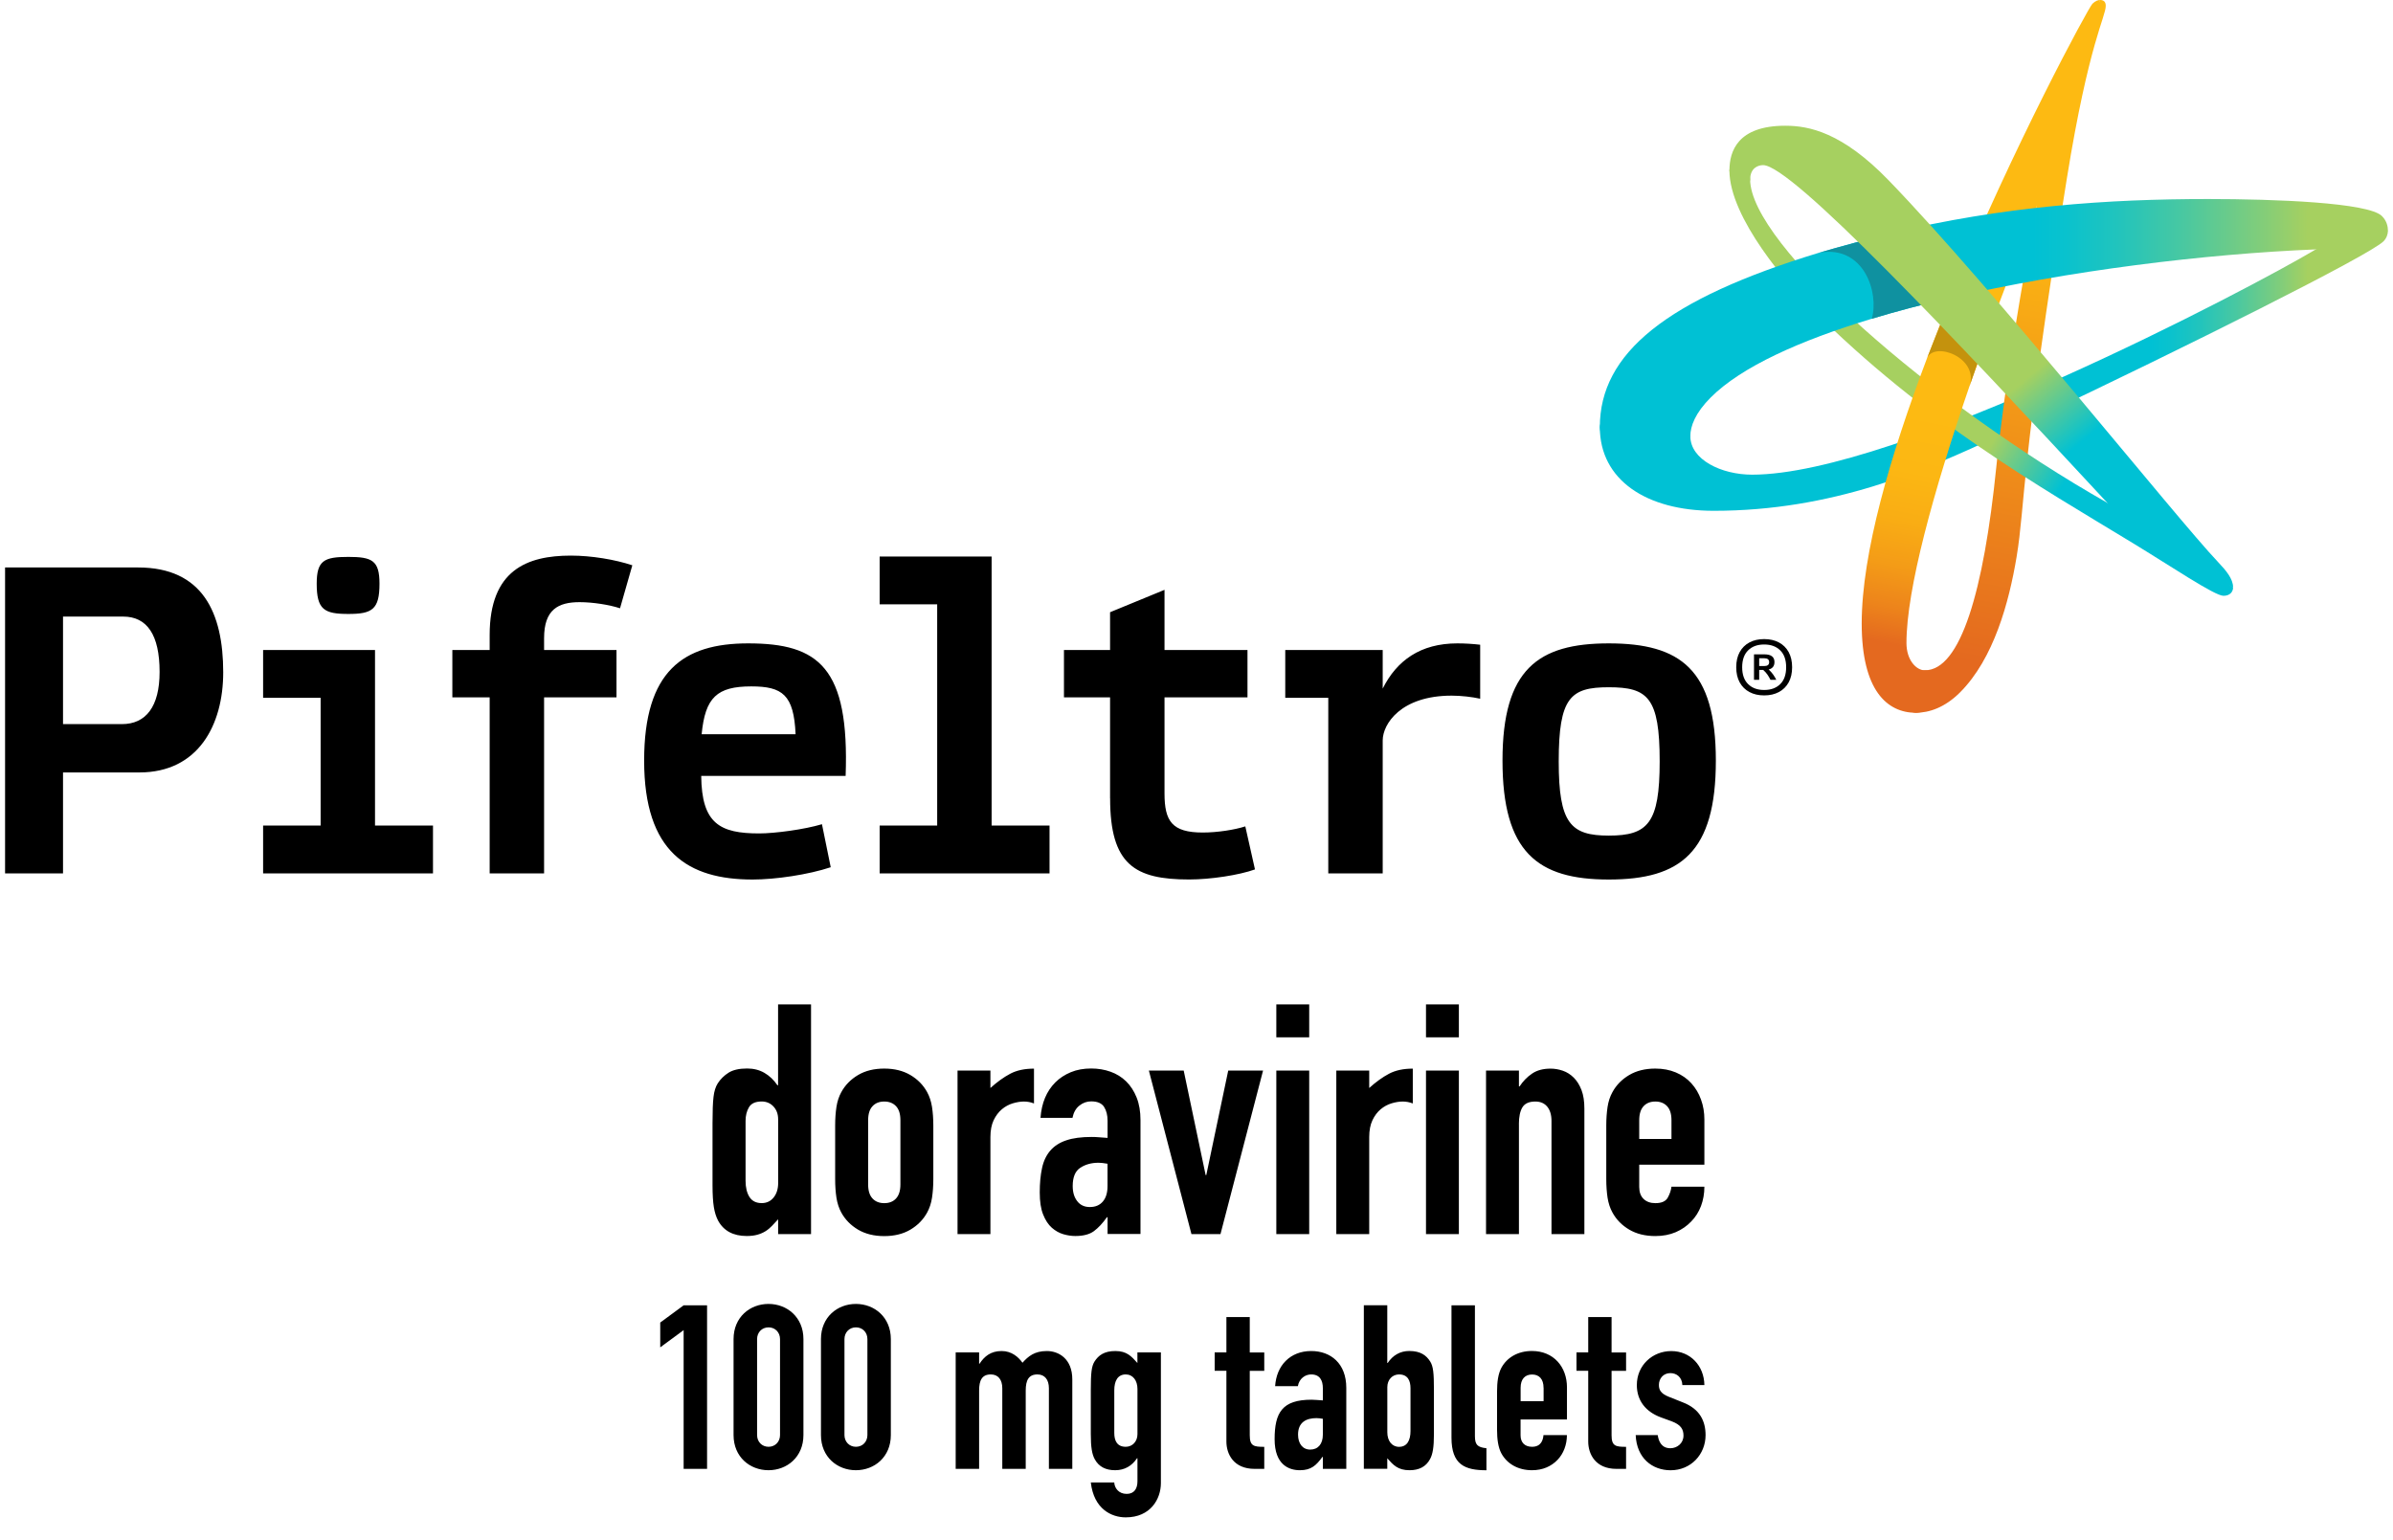 <?xml version="1.0" encoding="UTF-8"?> <svg xmlns="http://www.w3.org/2000/svg" xmlns:xlink="http://www.w3.org/1999/xlink" width="101px" height="65px" viewBox="0 0 101 65" version="1.1"><title>Logo</title><defs><linearGradient x1="0.006%" y1="50.004%" x2="100.003%" y2="50.004%" id="linearGradient-1"><stop stop-color="#00C1D4" offset="70%"></stop><stop stop-color="#09C2CE" offset="72.33%"></stop><stop stop-color="#21C4BD" offset="76.13%"></stop><stop stop-color="#49C8A1" offset="80.92%"></stop><stop stop-color="#80CD7B" offset="86.48%"></stop><stop stop-color="#A6D060" offset="90%"></stop></linearGradient><linearGradient x1="53.074%" y1="-0.485%" x2="47.53%" y2="100.765%" id="linearGradient-2"><stop stop-color="#FDBA12" offset="30%"></stop><stop stop-color="#E4691F" offset="93%"></stop></linearGradient><linearGradient x1="57.485%" y1="54.967%" x2="72.483%" y2="63.264%" id="linearGradient-3"><stop stop-color="#A6D060" offset="0%"></stop><stop stop-color="#00C1D4" offset="100%"></stop></linearGradient><linearGradient x1="52.797%" y1="-1.624%" x2="46.211%" y2="99.7%" id="linearGradient-4"><stop stop-color="#FDBA12" offset="60%"></stop><stop stop-color="#FCB713" offset="68.62%"></stop><stop stop-color="#F9AD14" offset="75.55%"></stop><stop stop-color="#F49C17" offset="81.88%"></stop><stop stop-color="#ED841B" offset="87.83%"></stop><stop stop-color="#E4691F" offset="93%"></stop></linearGradient><linearGradient x1="0.006%" y1="50.005%" x2="100.003%" y2="50.005%" id="linearGradient-5"><stop stop-color="#00C1D4" offset="55%"></stop><stop stop-color="#09C2CE" offset="59.07%"></stop><stop stop-color="#21C4BD" offset="65.72%"></stop><stop stop-color="#49C8A1" offset="74.12%"></stop><stop stop-color="#80CD7B" offset="83.83%"></stop><stop stop-color="#A6D060" offset="90%"></stop></linearGradient><linearGradient x1="54.63%" y1="58.719%" x2="66.547%" y2="71.737%" id="linearGradient-6"><stop stop-color="#A6D060" offset="0%"></stop><stop stop-color="#00C1D4" offset="100%"></stop></linearGradient></defs><g id="📱-Branded-Mobile-Layouts" stroke="none" stroke-width="1" fill="none" fill-rule="evenodd"><g id="11_-PIFELTRO_Mobile_Homepage" transform="translate(-137, -30)" fill-rule="nonzero"><g id="pifeltro-logo" transform="translate(137.214, 30)"><g id="Group" transform="translate(67.309, 0)"><path d="M33.263,9.742 C33.263,9.886 33.202,10.06 33.076,10.186 C32.481,10.78 24.74,14.647 18.205,17.742 C17.778,17.946 17.338,18.155 16.884,18.371 C13.704,19.875 9.809,21.561 4.809,21.561 C1.96,21.561 2.3811666e-14,20.254 2.3811666e-14,18.029 C2.3811666e-14,17.024 3.82,17.104 3.82,18.411 C3.82,19.399 5.125,20.036 6.43,20.036 C12.502,20.036 27.402,12.207 30.219,10.527 C31.091,10.008 32.096,9.742 33.263,9.742 Z" id="Path" fill="url(#linearGradient-1)"></path><path d="M21.113,0 C20.273,1.879 18.955,5.814 18.413,8.776 C17.868,11.744 17.097,16.102 16.733,19.72 C16.205,24.939 15.227,28.292 13.723,28.292 C12.818,28.292 12.561,30.085 13.344,30.085 C13.897,30.085 14.561,29.868 15.204,29.225 C16.628,27.8 17.271,25.421 17.59,23.509 C17.96,21.282 17.757,19.634 19.715,7.513 C20.639,1.803 21.353,0.712 21.353,0.247 C21.355,0.057 21.244,0 21.113,0 Z" id="Path" fill="url(#linearGradient-2)"></path><path d="M21.418,21.224 C23.134,22.197 24.489,23.125 26.728,24.793 C26.728,24.971 26.604,25.149 26.322,25.149 C25.947,25.149 24.091,23.892 22.507,22.931 C18.545,20.52 13.717,17.803 8.941,13.028 C7.978,12.064 5.469,9.207 5.469,7.19 C5.469,6.868 6.344,7.088 6.344,7.574 C6.346,10.313 14.01,17.02 21.418,21.224 Z" id="Path" fill="url(#linearGradient-3)"></path><path d="M21.113,0 C21.035,0 20.918,0.031 20.79,0.159 C20.62,0.329 17.487,6.103 14.819,12.573 C14.657,12.963 13.981,14.668 13.807,15.129 C12.251,19.236 11.053,23.366 11.053,26.315 C11.053,29.137 12.119,30.087 13.342,30.087 C14.31,30.087 14.574,28.295 13.721,28.295 C13.359,28.295 12.942,27.867 12.942,27.143 C12.942,24.881 14.073,20.765 15.596,16.316 C15.702,16.004 16.203,14.58 16.348,14.18 C17.014,12.334 17.703,10.552 18.409,8.78 C19.517,6.005 20.451,2.658 21.113,0 Z" id="Path" fill="url(#linearGradient-4)"></path><path d="M14.819,12.573 C14.657,12.963 13.985,14.67 13.807,15.129 C14.098,14.383 16.027,15.089 15.598,16.314 C15.705,16.002 16.205,14.578 16.35,14.178 L14.819,12.573 Z" id="Path" fill="#C4920D"></path><path d="M33.263,9.742 C33.263,9.572 33.223,9.333 33.009,9.119 C32.44,8.55 28.496,8.401 25.674,8.401 C21.481,8.401 17.039,8.698 12.223,9.857 C11.767,9.968 9.779,10.508 9.281,10.659 C2.784,12.628 0,14.923 0,18.029 C0,19.347 3.82,19.41 3.82,18.411 C3.82,17.992 4.026,17.43 4.685,16.773 C5.969,15.489 8.432,14.375 11.476,13.455 C12.527,13.137 13.65,12.843 14.816,12.573 C19.772,11.425 25.536,10.718 30.219,10.527 C31.556,10.472 32.915,10.1 33.263,9.742 Z" id="Path" fill="url(#linearGradient-5)"></path><path d="M11.478,13.455 C12.529,13.137 13.652,12.843 14.819,12.573 L12.226,9.859 C11.769,9.97 9.781,10.51 9.283,10.661 C11.157,10.347 11.796,12.37 11.478,13.455 Z" id="Path" fill="#0F91A0"></path><path d="M5.471,7.19 C5.471,6.394 5.81,5.307 7.827,5.307 C8.82,5.307 10.225,5.58 12.188,7.609 C16.632,12.207 24.277,21.808 26.091,23.722 C26.437,24.087 26.728,24.434 26.728,24.793 C24.2,23.521 22.717,22.627 21.418,21.224 C14.812,14.098 8.089,6.97 6.891,6.97 C6.669,6.97 6.346,7.1 6.346,7.574 C6.346,7.898 5.471,7.681 5.471,7.19 Z" id="Path" fill="url(#linearGradient-6)"></path></g><path d="M74.245,29.353 C74.008,29.353 73.8,29.306 73.624,29.211 C73.447,29.117 73.31,28.981 73.212,28.804 C73.115,28.627 73.066,28.414 73.066,28.164 C73.066,27.914 73.115,27.701 73.212,27.524 C73.31,27.347 73.447,27.212 73.624,27.117 C73.8,27.023 74.008,26.976 74.245,26.976 C74.483,26.976 74.69,27.023 74.867,27.117 C75.044,27.212 75.181,27.347 75.279,27.524 C75.376,27.701 75.425,27.914 75.425,28.164 C75.425,28.414 75.376,28.627 75.279,28.804 C75.181,28.981 75.044,29.117 74.867,29.211 C74.69,29.306 74.483,29.353 74.245,29.353 Z M74.245,29.124 C74.529,29.124 74.754,29.042 74.922,28.877 C75.09,28.713 75.173,28.475 75.173,28.164 C75.173,27.853 75.09,27.616 74.922,27.451 C74.754,27.286 74.529,27.204 74.245,27.204 C73.962,27.204 73.736,27.286 73.569,27.451 C73.401,27.616 73.317,27.853 73.317,28.164 C73.317,28.475 73.401,28.713 73.569,28.877 C73.736,29.042 73.962,29.124 74.245,29.124 Z M73.816,28.694 L73.816,27.62 L74.255,27.62 C74.538,27.62 74.68,27.728 74.68,27.945 C74.68,28.112 74.599,28.218 74.437,28.26 C74.514,28.333 74.575,28.403 74.623,28.47 C74.67,28.538 74.715,28.612 74.757,28.694 L74.511,28.694 C74.474,28.618 74.431,28.545 74.383,28.475 C74.334,28.405 74.274,28.339 74.204,28.278 L74.035,28.278 L74.035,28.694 L73.816,28.694 Z M74.25,27.785 L74.035,27.785 L74.035,28.114 L74.25,28.114 C74.387,28.114 74.456,28.059 74.456,27.949 C74.456,27.84 74.387,27.785 74.25,27.785 Z" id="Registered" fill="#000000"></path><path d="M55.848,29.455 L54.032,29.455 L54.032,27.436 L58.145,27.436 L58.145,29.065 C58.738,27.88 59.739,27.157 61.295,27.157 C61.61,27.157 61.926,27.176 62.259,27.214 L62.259,29.493 C61.926,29.419 61.463,29.363 61.055,29.363 C58.906,29.363 58.145,30.567 58.145,31.252 L58.145,36.865 L55.848,36.865 L55.848,29.455 Z M26.973,32.104 C26.973,28.326 28.621,27.157 31.363,27.157 C34.346,27.157 35.642,28.175 35.477,32.752 L29.382,32.752 C29.4,34.771 30.178,35.179 31.828,35.179 C32.494,35.179 33.736,35.012 34.478,34.79 L34.848,36.606 C33.904,36.92 32.513,37.125 31.551,37.125 C28.827,37.125 26.973,35.975 26.973,32.104 Z M29.4,30.992 L33.365,30.992 C33.292,29.325 32.81,28.973 31.495,28.973 C30.05,28.973 29.549,29.436 29.4,30.992 Z M61.36,42.397 L59.972,42.397 L59.972,43.785 L61.36,43.785 L61.36,42.397 Z M63.893,47.449 C63.893,47.141 63.943,46.904 64.041,46.741 C64.142,46.577 64.322,46.496 64.586,46.496 C64.804,46.496 64.971,46.569 65.091,46.714 C65.208,46.858 65.269,47.059 65.269,47.313 L65.269,52.092 L66.657,52.092 L66.657,46.795 C66.657,46.487 66.618,46.226 66.536,46.012 C66.454,45.798 66.345,45.624 66.209,45.488 C66.073,45.352 65.918,45.254 65.746,45.195 C65.574,45.136 65.401,45.107 65.229,45.107 C64.911,45.107 64.651,45.178 64.446,45.319 C64.24,45.459 64.066,45.639 63.922,45.857 L63.895,45.857 L63.895,45.189 L62.506,45.189 L62.506,52.092 L63.895,52.092 L63.895,47.449 L63.893,47.449 Z M20.453,26.805 L20.453,27.436 L18.878,27.436 L18.878,29.436 L20.453,29.436 L20.453,36.865 L22.75,36.865 L22.75,29.436 L25.806,29.436 L25.806,27.436 L22.75,27.436 L22.75,26.935 C22.75,25.731 23.343,25.417 24.25,25.417 C24.805,25.417 25.511,25.528 25.955,25.676 L26.474,23.861 C25.752,23.62 24.751,23.452 23.881,23.452 C22.028,23.452 20.453,24.064 20.453,26.805 Z M46.64,33.696 C46.64,36.495 47.677,37.123 49.975,37.123 C50.882,37.123 52.086,36.939 52.754,36.698 L52.346,34.882 C51.883,35.03 51.16,35.141 50.549,35.141 C49.252,35.141 48.936,34.66 48.936,33.493 L48.936,29.436 L52.438,29.436 L52.438,27.436 L48.936,27.436 L48.936,24.897 L46.638,25.842 L46.638,27.436 L44.692,27.436 L44.692,29.436 L46.638,29.436 L46.638,33.696 L46.64,33.696 Z M40.2,45.189 L40.2,52.092 L41.588,52.092 L41.588,47.993 C41.588,47.713 41.634,47.476 41.724,47.285 C41.815,47.095 41.932,46.94 42.072,46.822 C42.212,46.705 42.367,46.621 42.535,46.571 C42.703,46.521 42.86,46.496 43.004,46.496 C43.149,46.496 43.291,46.523 43.427,46.577 L43.427,45.107 C43.027,45.107 42.692,45.18 42.42,45.325 C42.148,45.469 41.871,45.67 41.588,45.924 L41.588,45.189 L40.2,45.189 L40.2,45.189 Z M27.652,55.825 L27.652,56.872 L28.64,56.145 L28.64,62.001 L29.629,62.001 L29.629,55.098 L28.64,55.098 L27.652,55.825 Z M56.187,45.189 L56.187,52.092 L57.576,52.092 L57.576,47.993 C57.576,47.713 57.622,47.476 57.712,47.285 C57.802,47.095 57.919,46.94 58.059,46.822 C58.2,46.705 58.355,46.621 58.522,46.571 C58.69,46.521 58.847,46.496 58.991,46.496 C59.136,46.496 59.278,46.523 59.415,46.577 L59.415,45.107 C59.015,45.107 58.679,45.18 58.407,45.325 C58.135,45.469 57.858,45.67 57.576,45.924 L57.576,45.189 L56.187,45.189 L56.187,45.189 Z M14.488,25.915 C15.489,25.915 15.803,25.731 15.803,24.638 C15.803,23.655 15.489,23.507 14.488,23.507 C13.468,23.507 13.153,23.655 13.153,24.638 C13.153,25.731 13.468,25.915 14.488,25.915 Z M55.043,42.397 L53.655,42.397 L53.655,43.785 L55.043,43.785 L55.043,42.397 Z M15.617,27.436 L10.891,27.436 L10.891,29.455 L13.319,29.455 L13.319,34.846 L10.891,34.846 L10.891,36.865 L18.061,36.865 L18.061,34.846 L15.614,34.846 L15.614,27.436 L15.617,27.436 Z M44.085,34.846 L41.639,34.846 L41.639,23.49 L36.913,23.49 L36.913,25.509 L39.341,25.509 L39.341,34.846 L36.913,34.846 L36.913,36.865 L44.083,36.865 L44.083,34.846 L44.085,34.846 Z M9.207,28.38 C9.207,30.603 8.152,32.605 5.67,32.605 L2.446,32.605 L2.446,36.865 L0,36.865 L0,23.953 L5.613,23.953 C8.336,23.953 9.207,25.861 9.207,28.38 Z M6.522,28.362 C6.522,26.787 5.986,26.026 4.985,26.026 L2.446,26.026 L2.446,30.565 L4.928,30.565 C5.946,30.567 6.522,29.826 6.522,28.362 Z M59.972,52.092 L61.36,52.092 L61.36,45.189 L59.972,45.189 L59.972,52.092 Z M55.043,45.189 L53.655,45.189 L53.655,52.092 L55.043,52.092 L55.043,45.189 Z M33.696,56.522 L33.696,60.575 C33.696,61.497 33.007,62.058 32.222,62.058 C31.436,62.058 30.747,61.497 30.747,60.575 L30.747,56.522 C30.747,55.6 31.436,55.039 32.222,55.039 C33.007,55.039 33.696,55.603 33.696,56.522 Z M32.708,56.522 C32.708,56.241 32.504,56.028 32.224,56.028 C31.943,56.028 31.74,56.241 31.74,56.522 L31.74,60.575 C31.74,60.856 31.943,61.069 32.224,61.069 C32.504,61.069 32.708,60.856 32.708,60.575 L32.708,56.522 Z M69.652,52.174 C69.225,52.174 68.859,52.084 68.549,51.902 C68.241,51.719 68.004,51.479 67.841,51.179 C67.74,50.997 67.673,50.789 67.635,50.553 C67.6,50.316 67.581,50.058 67.581,49.776 L67.581,47.503 C67.581,47.223 67.6,46.963 67.635,46.726 C67.671,46.489 67.74,46.282 67.841,46.1 C68.004,45.8 68.241,45.559 68.549,45.377 C68.857,45.195 69.225,45.105 69.652,45.105 C69.971,45.105 70.258,45.159 70.518,45.268 C70.777,45.377 70.995,45.53 71.171,45.725 C71.349,45.92 71.485,46.15 71.579,46.412 C71.676,46.676 71.722,46.957 71.722,47.256 L71.722,49.162 L68.972,49.162 L68.972,50.102 C68.972,50.32 69.033,50.488 69.156,50.607 C69.278,50.725 69.445,50.785 69.652,50.785 C69.916,50.785 70.09,50.708 70.176,50.553 C70.262,50.398 70.314,50.245 70.333,50.09 L71.722,50.09 C71.722,50.381 71.674,50.653 71.579,50.907 C71.483,51.16 71.345,51.378 71.165,51.56 C70.982,51.751 70.765,51.902 70.511,52.011 C70.258,52.119 69.971,52.174 69.652,52.174 Z M68.972,48.075 L70.333,48.075 L70.333,47.285 C70.333,47.021 70.272,46.825 70.149,46.693 C70.025,46.561 69.86,46.496 69.652,46.496 C69.443,46.496 69.278,46.561 69.156,46.693 C69.033,46.825 68.972,47.021 68.972,47.285 L68.972,48.075 Z M67.807,55.592 L66.819,55.592 L66.819,57.085 L66.324,57.085 L66.324,57.86 L66.819,57.86 L66.819,60.847 C66.819,61.371 67.12,62.001 68.01,62.001 L68.417,62.001 L68.417,61.071 C67.981,61.071 67.805,61.042 67.805,60.587 L67.805,57.863 L68.417,57.863 L68.417,57.088 L67.805,57.088 L67.805,55.592 L67.807,55.592 Z M60.152,57.473 C60.278,57.676 60.307,57.957 60.307,58.665 L60.307,60.535 C60.307,61.078 60.259,61.379 60.141,61.593 C59.968,61.913 59.676,62.058 59.278,62.058 C58.784,62.058 58.589,61.836 58.338,61.553 L58.338,61.999 L57.349,61.999 L57.349,55.096 L58.338,55.096 L58.338,57.53 L58.357,57.53 C58.57,57.209 58.88,57.025 59.268,57.025 C59.746,57.027 59.988,57.211 60.152,57.473 Z M59.318,58.598 C59.318,58.288 59.211,58.015 58.834,58.015 C58.554,58.015 58.34,58.237 58.34,58.55 L58.34,60.46 C58.34,60.818 58.535,61.071 58.834,61.071 C59.174,61.071 59.318,60.799 59.318,60.403 L59.318,58.598 Z M62.037,60.615 L62.037,55.098 L61.048,55.098 L61.048,60.684 C61.048,61.827 61.612,62.06 62.523,62.06 L62.523,61.13 C62.144,61.09 62.037,60.983 62.037,60.615 Z M72.206,32.104 C72.206,35.977 70.723,37.125 67.686,37.125 C64.684,37.125 63.201,35.977 63.201,32.104 C63.201,28.251 64.701,27.157 67.686,27.157 C70.706,27.157 72.206,28.251 72.206,32.104 Z M69.835,32.14 C69.835,29.436 69.334,29.009 67.686,29.009 C66.073,29.009 65.574,29.434 65.574,32.14 C65.574,34.752 66.075,35.271 67.686,35.271 C69.334,35.271 69.835,34.754 69.835,32.14 Z M70.802,59.19 L70.22,58.958 C69.851,58.813 69.803,58.638 69.803,58.453 C69.803,58.202 69.977,57.959 70.287,57.959 C70.549,57.959 70.781,58.133 70.792,58.464 L71.722,58.464 C71.711,57.649 71.131,57.029 70.325,57.029 C69.529,57.029 68.871,57.63 68.871,58.464 C68.871,59.123 69.25,59.588 69.87,59.821 L70.346,59.995 C70.725,60.139 70.84,60.324 70.84,60.596 C70.84,60.925 70.568,61.13 70.287,61.13 C69.918,61.13 69.793,60.849 69.753,60.577 L68.823,60.577 C68.863,61.547 69.521,62.06 70.298,62.06 C71.15,62.06 71.772,61.392 71.772,60.577 C71.772,59.995 71.54,59.471 70.802,59.19 Z M65.922,58.56 L65.922,59.917 L63.964,59.917 L63.964,60.585 C63.964,60.895 64.148,61.069 64.448,61.069 C64.827,61.069 64.913,60.789 64.931,60.575 L65.92,60.575 C65.92,60.981 65.776,61.36 65.522,61.622 C65.26,61.894 64.902,62.058 64.446,62.058 C63.844,62.058 63.388,61.777 63.155,61.35 C63.019,61.099 62.971,60.749 62.971,60.351 L62.971,58.732 C62.971,58.334 63.019,57.986 63.155,57.733 C63.388,57.305 63.844,57.025 64.446,57.025 C65.361,57.027 65.922,57.697 65.922,58.56 Z M64.934,58.579 C64.934,58.21 64.749,58.018 64.45,58.018 C64.15,58.018 63.966,58.212 63.966,58.579 L63.966,59.142 L64.936,59.142 L64.936,58.579 L64.934,58.579 Z M43.97,57.027 C43.446,57.027 43.184,57.251 42.941,57.521 C42.768,57.278 42.485,57.027 42.06,57.027 C41.603,57.027 41.333,57.251 41.13,57.561 L41.111,57.561 L41.111,57.085 L40.122,57.085 L40.122,62.001 L41.111,62.001 L41.111,58.694 C41.111,58.258 41.236,58.015 41.605,58.015 C41.915,58.015 42.089,58.237 42.089,58.598 L42.089,62.001 L43.078,62.001 L43.078,58.694 C43.078,58.258 43.203,58.015 43.572,58.015 C43.882,58.015 44.056,58.237 44.056,58.598 L44.056,62.001 L45.044,62.001 L45.044,58.229 C45.046,57.347 44.464,57.027 43.97,57.027 Z M39.123,46.726 C39.159,46.963 39.178,47.22 39.178,47.503 L39.178,49.778 C39.178,50.058 39.159,50.318 39.123,50.555 C39.087,50.792 39.018,50.999 38.918,51.181 C38.754,51.481 38.518,51.721 38.21,51.904 C37.902,52.086 37.533,52.176 37.106,52.176 C36.679,52.176 36.312,52.086 36.002,51.904 C35.694,51.721 35.458,51.481 35.294,51.181 C35.194,50.999 35.127,50.792 35.089,50.555 C35.053,50.318 35.035,50.061 35.035,49.778 L35.035,47.503 C35.035,47.223 35.053,46.963 35.089,46.726 C35.125,46.489 35.194,46.282 35.294,46.1 C35.458,45.8 35.694,45.559 36.002,45.377 C36.31,45.195 36.679,45.105 37.106,45.105 C37.533,45.105 37.9,45.195 38.21,45.377 C38.518,45.559 38.754,45.8 38.918,46.1 C39.018,46.282 39.087,46.492 39.123,46.726 Z M37.789,47.285 C37.789,47.021 37.728,46.825 37.605,46.693 C37.481,46.561 37.316,46.496 37.108,46.496 C36.899,46.496 36.733,46.561 36.612,46.693 C36.488,46.825 36.427,47.021 36.427,47.285 L36.427,49.996 C36.427,50.26 36.488,50.456 36.612,50.588 C36.733,50.72 36.901,50.785 37.108,50.785 C37.318,50.785 37.483,50.72 37.605,50.588 C37.726,50.456 37.789,50.26 37.789,49.996 L37.789,47.285 Z M56.608,58.579 L56.608,62.001 L55.619,62.001 L55.619,61.497 L55.6,61.497 C55.339,61.855 55.125,62.058 54.65,62.058 C54.193,62.058 53.583,61.836 53.583,60.749 C53.583,59.624 53.904,59.082 55.144,59.082 C55.28,59.082 55.416,59.1 55.619,59.111 L55.619,58.598 C55.619,58.269 55.494,58.015 55.125,58.015 C54.874,58.015 54.62,58.189 54.564,58.51 L53.604,58.51 C53.634,58.074 53.789,57.705 54.051,57.444 C54.312,57.182 54.681,57.027 55.127,57.027 C55.95,57.027 56.608,57.55 56.608,58.579 Z M55.619,59.888 C55.513,59.869 55.435,59.859 55.347,59.859 C54.92,59.859 54.572,60.032 54.572,60.556 C54.572,60.935 54.767,61.187 55.085,61.187 C55.414,61.187 55.619,60.954 55.619,60.556 L55.619,59.888 Z M32.628,42.397 L34.017,42.397 L34.017,52.092 L32.628,52.092 L32.628,51.466 C32.538,51.566 32.45,51.659 32.368,51.745 C32.287,51.83 32.197,51.906 32.096,51.969 C31.996,52.031 31.882,52.082 31.755,52.117 C31.627,52.153 31.478,52.172 31.304,52.172 C30.733,52.172 30.328,51.954 30.092,51.518 C30.01,51.363 29.951,51.173 29.914,50.947 C29.878,50.72 29.859,50.415 29.859,50.033 L29.859,47.405 C29.859,46.906 29.872,46.538 29.901,46.301 C29.928,46.064 29.987,45.874 30.079,45.729 C30.196,45.547 30.349,45.398 30.536,45.279 C30.722,45.162 30.982,45.101 31.319,45.101 C31.591,45.101 31.834,45.162 32.048,45.285 C32.262,45.409 32.446,45.583 32.599,45.809 L32.626,45.809 L32.626,42.397 L32.628,42.397 Z M32.628,47.243 C32.628,47.026 32.563,46.846 32.431,46.705 C32.299,46.565 32.134,46.494 31.935,46.494 C31.671,46.494 31.493,46.575 31.396,46.739 C31.3,46.902 31.254,47.093 31.254,47.31 L31.254,49.843 C31.254,50.123 31.309,50.352 31.417,50.523 C31.526,50.695 31.698,50.783 31.935,50.783 C32.144,50.783 32.312,50.704 32.44,50.544 C32.567,50.385 32.63,50.18 32.63,49.924 L32.63,47.243 L32.628,47.243 Z M37.385,56.522 L37.385,60.575 C37.385,61.497 36.696,62.058 35.91,62.058 C35.125,62.058 34.436,61.497 34.436,60.575 L34.436,56.522 C34.436,55.6 35.125,55.039 35.91,55.039 C36.696,55.039 37.385,55.603 37.385,56.522 Z M36.396,56.522 C36.396,56.241 36.193,56.028 35.912,56.028 C35.632,56.028 35.428,56.241 35.428,56.522 L35.428,60.575 C35.428,60.856 35.632,61.069 35.912,61.069 C36.193,61.069 36.396,60.856 36.396,60.575 L36.396,56.522 Z M45.953,51.969 C45.767,52.105 45.505,52.172 45.17,52.172 C45.007,52.172 44.839,52.147 44.665,52.096 C44.493,52.046 44.332,51.956 44.181,51.824 C44.031,51.692 43.909,51.506 43.813,51.265 C43.716,51.024 43.67,50.714 43.67,50.333 C43.67,49.943 43.702,49.6 43.767,49.304 C43.829,49.009 43.947,48.764 44.114,48.569 C44.282,48.374 44.506,48.228 44.789,48.134 C45.069,48.037 45.43,47.991 45.865,47.991 C45.966,47.991 46.064,47.995 46.165,48.004 C46.265,48.012 46.387,48.023 46.533,48.031 L46.533,47.308 C46.533,47.072 46.483,46.877 46.385,46.722 C46.284,46.567 46.104,46.489 45.84,46.489 C45.658,46.489 45.492,46.548 45.344,46.667 C45.193,46.785 45.097,46.959 45.051,47.185 L43.702,47.185 C43.748,46.559 43.955,46.06 44.328,45.687 C44.51,45.505 44.728,45.363 44.981,45.258 C45.235,45.153 45.522,45.101 45.84,45.101 C46.131,45.101 46.404,45.147 46.657,45.237 C46.91,45.327 47.13,45.463 47.317,45.645 C47.503,45.828 47.65,46.054 47.759,46.326 C47.868,46.598 47.922,46.917 47.922,47.279 L47.922,52.086 L46.533,52.086 L46.533,51.378 L46.506,51.378 C46.322,51.638 46.14,51.832 45.953,51.969 Z M45.784,50.949 C46.02,50.949 46.202,50.871 46.334,50.716 C46.466,50.561 46.531,50.343 46.531,50.063 L46.531,49.122 C46.376,49.095 46.251,49.08 46.15,49.08 C45.851,49.08 45.593,49.152 45.381,49.292 C45.168,49.432 45.061,49.69 45.061,50.061 C45.061,50.324 45.124,50.538 45.252,50.701 C45.379,50.867 45.555,50.949 45.784,50.949 Z M53.095,45.189 L51.625,45.189 L50.699,49.6 L50.672,49.6 L49.746,45.189 L48.276,45.189 L50.073,52.092 L51.298,52.092 L53.095,45.189 Z M52.536,55.592 L51.548,55.592 L51.548,57.085 L51.053,57.085 L51.053,57.86 L51.548,57.86 L51.548,60.847 C51.548,61.371 51.847,62.001 52.739,62.001 L53.146,62.001 L53.146,61.071 C52.71,61.071 52.534,61.042 52.534,60.587 L52.534,57.863 L53.146,57.863 L53.146,57.088 L52.534,57.088 L52.534,55.592 L52.536,55.592 Z M47.794,57.085 L48.783,57.085 L48.783,62.602 C48.783,63.271 48.347,64.048 47.3,64.048 C46.699,64.048 45.953,63.698 45.825,62.573 L46.814,62.573 C46.825,62.806 46.998,63.057 47.338,63.057 C47.658,63.057 47.794,62.835 47.794,62.523 L47.794,61.553 L47.775,61.553 C47.562,61.874 47.252,62.058 46.854,62.058 C46.456,62.058 46.165,61.913 45.991,61.593 C45.874,61.379 45.825,61.08 45.825,60.535 L45.825,58.665 C45.825,57.957 45.855,57.676 45.98,57.473 C46.146,57.211 46.387,57.027 46.862,57.027 C47.346,57.027 47.541,57.251 47.792,57.532 L47.792,57.085 L47.794,57.085 Z M47.794,58.627 C47.794,58.269 47.6,58.015 47.3,58.015 C46.961,58.015 46.816,58.288 46.816,58.684 L46.816,60.487 C46.816,60.797 46.923,61.069 47.3,61.069 C47.581,61.069 47.794,60.847 47.794,60.535 L47.794,58.627 Z" id="Shape" fill="#000000"></path></g></g></g></svg> 
